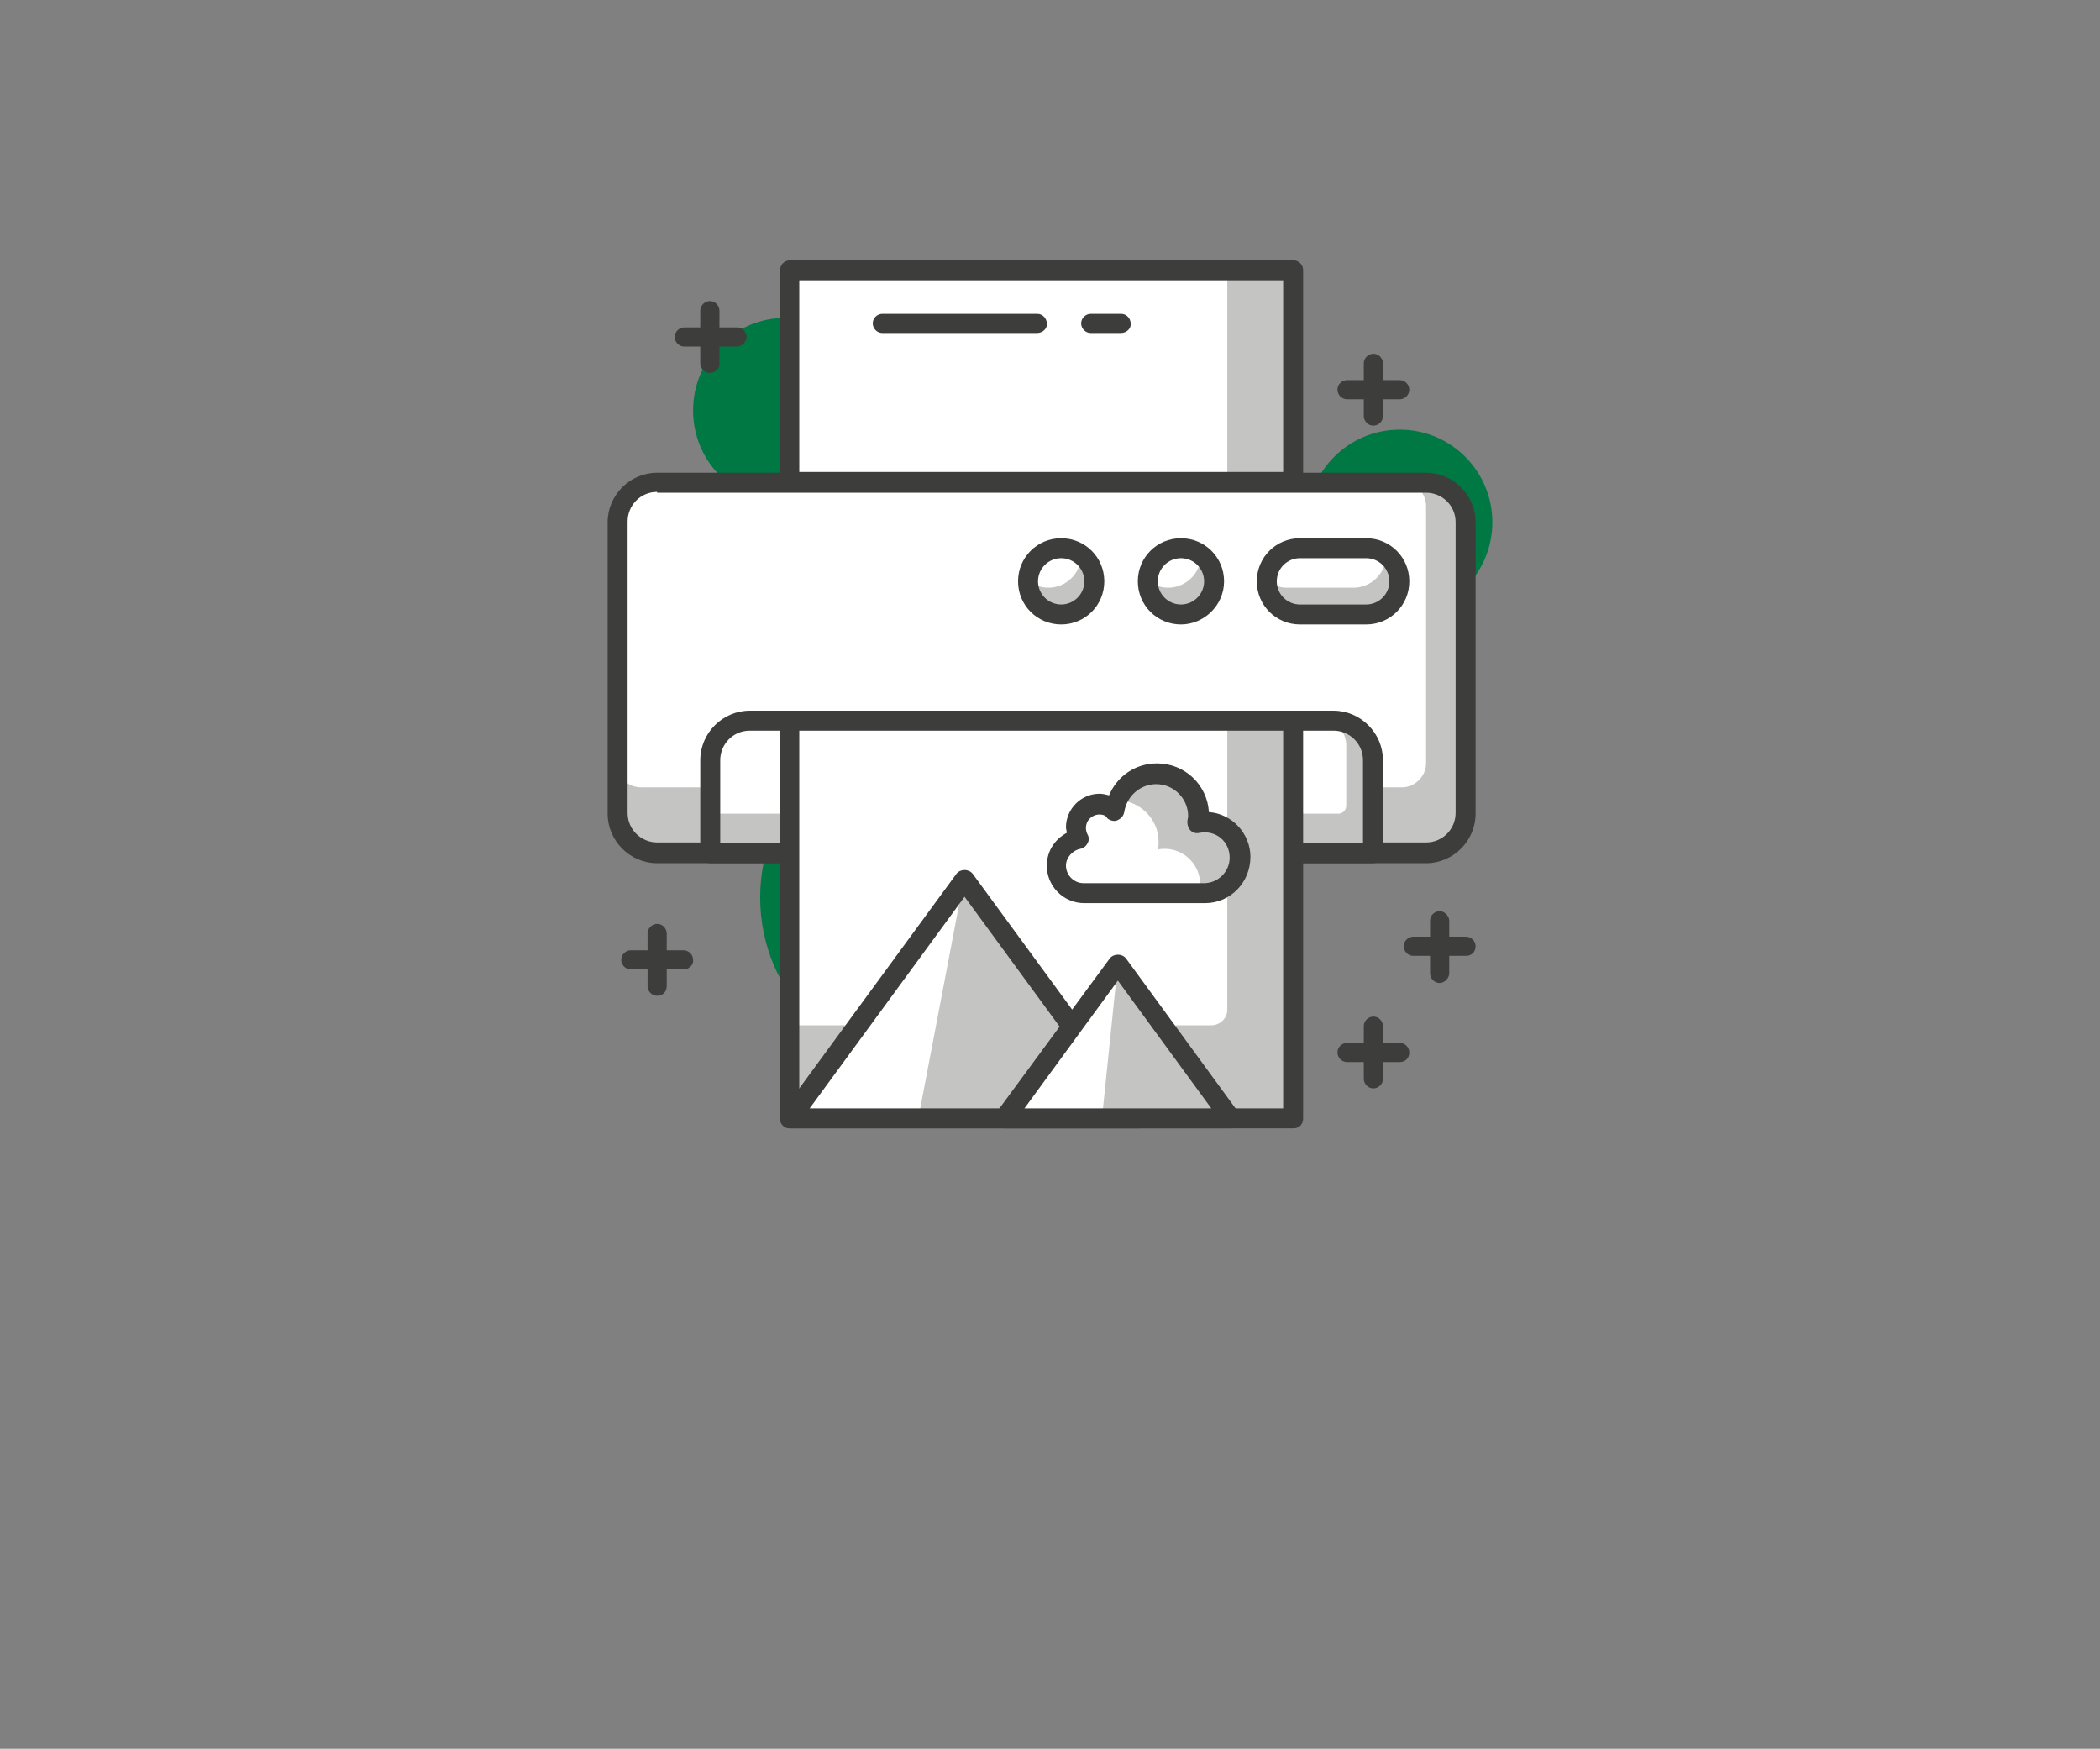 <?xml version="1.0" encoding="utf-8"?>
<!-- Generator: Adobe Illustrator 22.0.1, SVG Export Plug-In . SVG Version: 6.00 Build 0)  -->
<svg version="1.1" id="Vrstva_1" xmlns="http://www.w3.org/2000/svg" xmlns:xlink="http://www.w3.org/1999/xlink" x="0px" y="0px"
	 viewBox="0 0 263 219" style="enable-background:new 0 0 263 219;" xml:space="preserve">
<rect x="0" y="0" width="263" height="219" fill="#808080" stroke="none"/>
<style type="text/css">
	.st0{fill:url(#SVGID_1_);}
	.st1{fill:url(#SVGID_2_);}
	.st2{fill:url(#SVGID_3_);}
	.st3{fill:url(#SVGID_4_);}
	.st4{fill:url(#SVGID_5_);}
	.st5{fill:url(#SVGID_6_);}
	.st6{fill:url(#SVGID_7_);}
	.st7{fill:url(#SVGID_8_);}
	.st8{fill:#007844;}
	.st9{fill:#343434;}
	.st10{fill:#C4C4C3;}
	.st11{fill:#FFFFFF;}
	.st12{fill:#3D3D3B;}
	.st13{fill:#E1E1E1;}
	.st14{fill:#020203;}
</style>
<g>
	<g>
		<circle class="st8" cx="116.9" cy="112.4" r="21.7"/>
		<circle class="st8" cx="175.3" cy="65.4" r="11.6"/>
		<circle class="st8" cx="98.4" cy="51.4" r="11.6"/>
	</g>
	<g>
		<g>
			<path class="st10" d="M180.6,106.9H80.3c-1.7,0-3-1.3-3-3V63.4c0-1.7,1.3-3,3-3h100.3c1.7,0,3,1.3,3,3v40.5
				C183.6,105.5,182.2,106.9,180.6,106.9z"/>
		</g>
		<g>
			<path class="st11" d="M175.6,98.6H80.3c-1.7,0-3-1.3-3-3V63.4c0-1.7,1.3-3,3-3h95.3c1.7,0,3,1.3,3,3v32.2
				C178.6,97.2,177.2,98.6,175.6,98.6z"/>
		</g>
		<g>
			<path class="st12" d="M178.6,108.1H82.3c-3.4,0-6.2-2.8-6.2-6.2V65.4c0-3.4,2.8-6.2,6.2-6.2h96.3c3.4,0,6.2,2.8,6.2,6.2v36.5
				C184.8,105.3,182,108.1,178.6,108.1z M82.3,61.6c-2.1,0-3.7,1.7-3.7,3.7v36.5c0,2.1,1.7,3.7,3.7,3.7h96.3c2.1,0,3.7-1.7,3.7-3.7
				V65.4c0-2.1-1.7-3.7-3.7-3.7H82.3z"/>
		</g>
		<g>
			<path class="st10" d="M171.9,106.9h-83V93.3c0-1.7,1.3-3,3-3h77c1.7,0,3,1.3,3,3V106.9z"/>
		</g>
		<g>
			<path class="st11" d="M167.6,101.9H88.9v-8.6c0-1.7,1.3-3,3-3h73.7c1.7,0,3,1.3,3,3v7.6C168.6,101.4,168.2,101.9,167.6,101.9z"/>
		</g>
		<g>
			<path class="st12" d="M171.9,108.1h-83c-0.7,0-1.2-0.6-1.2-1.2V95.2c0-3.4,2.8-6.2,6.2-6.2H167c3.4,0,6.2,2.8,6.2,6.2v11.6
				C173.2,107.6,172.6,108.1,171.9,108.1z M90.2,105.6h80.5V95.2c0-2.1-1.7-3.7-3.7-3.7H93.9c-2.1,0-3.7,1.7-3.7,3.7V105.6z"/>
		</g>
		<g>
			<rect x="98.9" y="33.8" class="st10" width="63.1" height="26.6"/>
		</g>
		<g>
			<rect x="98.9" y="33.8" class="st11" width="54.8" height="26.6"/>
		</g>
		<g>
			<path class="st12" d="M162,61.6H98.9c-0.7,0-1.2-0.6-1.2-1.2V33.8c0-0.7,0.6-1.2,1.2-1.2H162c0.7,0,1.2,0.6,1.2,1.2v26.6
				C163.2,61.1,162.7,61.6,162,61.6z M100.1,59.1h60.6V35.1h-60.6V59.1z"/>
		</g>
		<g>
			<circle class="st11" cx="147.9" cy="72.8" r="4.2"/>
		</g>
		<g>
			<path class="st10" d="M150.4,69.5c0,2.3-1.9,4.1-4.1,4.1c-0.9,0-1.8-0.3-2.5-0.8c0,0,0,0,0,0c0,2.3,1.9,4.2,4.2,4.2
				c2.3,0,4.2-1.9,4.2-4.2C152,71.5,151.4,70.3,150.4,69.5z"/>
		</g>
		<g>
			<path class="st12" d="M147.9,78.2c-3,0-5.4-2.4-5.4-5.4c0-3,2.4-5.4,5.4-5.4c3,0,5.4,2.4,5.4,5.4
				C153.3,75.8,150.8,78.2,147.9,78.2z M147.9,69.9c-1.6,0-2.9,1.3-2.9,2.9c0,1.6,1.3,2.9,2.9,2.9c1.6,0,2.9-1.3,2.9-2.9
				C150.8,71.2,149.5,69.9,147.9,69.9z"/>
		</g>
		<g>
			<circle class="st11" cx="132.9" cy="72.8" r="4.2"/>
		</g>
		<g>
			<path class="st10" d="M135.4,69.5c0,2.3-1.9,4.1-4.1,4.1c-0.9,0-1.8-0.3-2.5-0.8c0,0,0,0,0,0c0,2.3,1.9,4.2,4.2,4.2
				c2.3,0,4.2-1.9,4.2-4.2C137.1,71.5,136.4,70.3,135.4,69.5z"/>
		</g>
		<g>
			<path class="st12" d="M132.9,78.2c-3,0-5.4-2.4-5.4-5.4c0-3,2.4-5.4,5.4-5.4c3,0,5.4,2.4,5.4,5.4
				C138.3,75.8,135.9,78.2,132.9,78.2z M132.9,69.9c-1.6,0-2.9,1.3-2.9,2.9c0,1.6,1.3,2.9,2.9,2.9c1.6,0,2.9-1.3,2.9-2.9
				C135.8,71.2,134.5,69.9,132.9,69.9z"/>
		</g>
		<g>
			<path class="st11" d="M171.1,77h-8.3c-2.3,0-4.2-1.9-4.2-4.2l0,0c0-2.3,1.9-4.2,4.2-4.2h8.3c2.3,0,4.2,1.9,4.2,4.2l0,0
				C175.3,75.1,173.4,77,171.1,77z"/>
		</g>
		<g>
			<path class="st10" d="M173.6,69.5c0,2.3-1.9,4.1-4.1,4.1h-8.3c-0.9,0-1.8-0.3-2.5-0.8c0,0,0,0,0,0c0,2.3,1.9,4.2,4.2,4.2h8.3
				c2.3,0,4.2-1.9,4.2-4.2C175.3,71.5,174.6,70.3,173.6,69.5z"/>
		</g>
		<g>
			<path class="st12" d="M171.1,78.2h-8.3c-3,0-5.4-2.4-5.4-5.4c0-3,2.4-5.4,5.4-5.4h8.3c3,0,5.4,2.4,5.4,5.4
				C176.5,75.8,174.1,78.2,171.1,78.2z M162.8,69.9c-1.6,0-2.9,1.3-2.9,2.9c0,1.6,1.3,2.9,2.9,2.9h8.3c1.6,0,2.9-1.3,2.9-2.9
				c0-1.6-1.3-2.9-2.9-2.9H162.8z"/>
		</g>
		<g>
			<rect x="98.9" y="90.3" class="st10" width="63.1" height="49.8"/>
		</g>
		<g>
			<path class="st11" d="M151.7,128.4H98.9V90.3h54.8v36.2C153.7,127.5,152.8,128.4,151.7,128.4z"/>
		</g>
		<g>
			<path class="st12" d="M162,141.3H98.9c-0.7,0-1.2-0.6-1.2-1.2V90.3c0-0.7,0.6-1.2,1.2-1.2H162c0.7,0,1.2,0.6,1.2,1.2v49.8
				C163.2,140.8,162.7,141.3,162,141.3z M100.1,138.8h60.6V91.5h-60.6V138.8z"/>
		</g>
		<g>
			<path class="st11" d="M135.8,111.8c-1.9,0-3.4-1.5-3.4-3.4c0-1.7,1.2-3.1,2.8-3.4c-0.2-0.4-0.4-0.9-0.4-1.4
				c0-1.6,1.3-2.9,2.9-2.9c0.8,0,1.4,0.3,2,0.8c0.3-2.6,2.5-4.6,5.2-4.6c2.9,0,5.2,2.3,5.2,5.2c0,0.3,0,0.7-0.1,1
				c0.3-0.1,0.6-0.1,0.9-0.1c2.4,0,4.4,2,4.4,4.4c0,2.4-2,4.4-4.4,4.4H135.8z"/>
		</g>
		<g>
			<path class="st10" d="M150.9,103c-0.3,0-0.6,0-0.9,0.1c0.1-0.3,0.1-0.6,0.1-1c0-2.9-2.3-5.2-5.2-5.2c-2.2,0-4.1,1.4-4.9,3.3
				c2.8,0.1,5.1,2.4,5.1,5.2c0,0.3,0,0.7-0.1,1c0.3-0.1,0.6-0.1,0.9-0.1c2.4,0,4.4,2,4.4,4.4c0,0.4-0.1,0.7-0.2,1.1h0.7
				c2.4,0,4.4-2,4.4-4.4C155.3,105,153.4,103,150.9,103z"/>
		</g>
		<g>
			<path class="st12" d="M150.9,113.1h-15.1c-2.6,0-4.7-2.1-4.7-4.7c0-1.8,1-3.3,2.5-4.1c0-0.2-0.1-0.5-0.1-0.7
				c0-2.3,1.9-4.2,4.2-4.2c0.4,0,0.8,0.1,1.2,0.2c1-2.4,3.3-4,6-4c3.5,0,6.3,2.7,6.5,6.1c2.9,0.2,5.2,2.7,5.2,5.6
				C156.6,110.5,154.1,113.1,150.9,113.1z M137.7,102c-0.9,0-1.7,0.7-1.7,1.7c0,0.3,0.1,0.6,0.2,0.8c0.2,0.3,0.2,0.8,0,1.1
				c-0.2,0.4-0.5,0.6-0.9,0.7c-1,0.2-1.8,1.1-1.8,2.1c0,1.2,1,2.2,2.2,2.2h15.1c1.7,0,3.2-1.4,3.2-3.2c0-2-1.7-3.5-3.8-3.1
				c-0.4,0.1-0.8,0-1.1-0.3c-0.3-0.3-0.4-0.7-0.4-1.1c0-0.2,0.1-0.5,0.1-0.7c0-2.2-1.8-4-4-4c-2,0-3.7,1.5-4,3.5
				c-0.1,0.5-0.4,0.8-0.8,1c-0.4,0.2-0.9,0.1-1.3-0.2C138.5,102.1,138.1,102,137.7,102z"/>
		</g>
		<g>
			<polygon class="st10" points="120.7,110.2 98.9,140.1 142.6,140.1 			"/>
		</g>
		<g>
			<polygon class="st11" points="120.7,110.2 98.9,140.1 115,140.1 			"/>
		</g>
		<g>
			<path class="st12" d="M142.6,141.3H98.9c-0.5,0-0.9-0.3-1.1-0.7c-0.2-0.4-0.2-0.9,0.1-1.3l21.9-29.9c0.5-0.6,1.5-0.6,2,0
				l21.9,29.9c0.3,0.4,0.3,0.9,0.1,1.3C143.5,141,143.1,141.3,142.6,141.3z M101.4,138.8h38.8l-19.4-26.5L101.4,138.8z"/>
		</g>
		<g>
			<polygon class="st10" points="140,120.7 125.8,140.1 154.1,140.1 			"/>
		</g>
		<g>
			<polygon class="st11" points="140,120.7 125.8,140.1 138,140.1 			"/>
		</g>
		<g>
			<path class="st12" d="M154.1,141.3h-28.3c-0.5,0-0.9-0.3-1.1-0.7c-0.2-0.4-0.2-0.9,0.1-1.3L139,120c0.5-0.6,1.5-0.6,2,0
				l14.1,19.3c0.3,0.4,0.3,0.9,0.1,1.3C155,141,154.6,141.3,154.1,141.3z M128.3,138.8h23.4l-11.7-16L128.3,138.8z"/>
		</g>
		<g>
			<path class="st12" d="M92.3,43.4h-6.6c-0.7,0-1.2-0.6-1.2-1.2c0-0.7,0.6-1.2,1.2-1.2h6.6c0.7,0,1.2,0.6,1.2,1.2
				C93.5,42.8,92.9,43.4,92.3,43.4z"/>
		</g>
		<g>
			<path class="st12" d="M88.9,46.7c-0.7,0-1.2-0.6-1.2-1.2v-6.6c0-0.7,0.6-1.2,1.2-1.2c0.7,0,1.2,0.6,1.2,1.2v6.6
				C90.2,46.1,89.6,46.7,88.9,46.7z"/>
		</g>
		<g>
			<path class="st12" d="M175.3,50h-6.6c-0.7,0-1.2-0.6-1.2-1.2c0-0.7,0.6-1.2,1.2-1.2h6.6c0.7,0,1.2,0.6,1.2,1.2
				C176.5,49.4,176,50,175.3,50z"/>
		</g>
		<g>
			<path class="st12" d="M172,53.3c-0.7,0-1.2-0.6-1.2-1.2v-6.6c0-0.7,0.6-1.2,1.2-1.2c0.7,0,1.2,0.6,1.2,1.2v6.6
				C173.2,52.8,172.6,53.3,172,53.3z"/>
		</g>
		<g>
			<path class="st12" d="M183.6,119.7h-6.6c-0.7,0-1.2-0.6-1.2-1.2c0-0.7,0.6-1.2,1.2-1.2h6.6c0.7,0,1.2,0.6,1.2,1.2
				C184.8,119.2,184.3,119.7,183.6,119.7z"/>
		</g>
		<g>
			<path class="st12" d="M180.3,123.1c-0.7,0-1.2-0.6-1.2-1.2v-6.6c0-0.7,0.6-1.2,1.2-1.2s1.2,0.6,1.2,1.2v6.6
				C181.5,122.5,180.9,123.1,180.3,123.1z"/>
		</g>
		<g>
			<path class="st12" d="M175.3,133h-6.6c-0.7,0-1.2-0.6-1.2-1.2c0-0.7,0.6-1.2,1.2-1.2h6.6c0.7,0,1.2,0.6,1.2,1.2
				C176.5,132.5,176,133,175.3,133z"/>
		</g>
		<g>
			<path class="st12" d="M172,136.3c-0.7,0-1.2-0.6-1.2-1.2v-6.6c0-0.7,0.6-1.2,1.2-1.2c0.7,0,1.2,0.6,1.2,1.2v6.6
				C173.2,135.8,172.6,136.3,172,136.3z"/>
		</g>
		<g>
			<path class="st12" d="M85.6,121.4H79c-0.7,0-1.2-0.6-1.2-1.2c0-0.7,0.6-1.2,1.2-1.2h6.6c0.7,0,1.2,0.6,1.2,1.2
				C86.9,120.8,86.3,121.4,85.6,121.4z"/>
		</g>
		<g>
			<path class="st12" d="M82.3,124.7c-0.7,0-1.2-0.6-1.2-1.2v-6.6c0-0.7,0.6-1.2,1.2-1.2c0.7,0,1.2,0.6,1.2,1.2v6.6
				C83.5,124.2,83,124.7,82.3,124.7z"/>
		</g>
		<g>
			<path class="st12" d="M129.9,41.7h-19.4c-0.7,0-1.2-0.6-1.2-1.2c0-0.7,0.6-1.2,1.2-1.2h19.4c0.7,0,1.2,0.6,1.2,1.2
				C131.2,41.1,130.6,41.7,129.9,41.7z"/>
		</g>
		<g>
			<path class="st12" d="M140.4,41.7h-3.8c-0.7,0-1.2-0.6-1.2-1.2c0-0.7,0.6-1.2,1.2-1.2h3.8c0.7,0,1.2,0.6,1.2,1.2
				C141.7,41.1,141.1,41.7,140.4,41.7z"/>
		</g>
	</g>
</g>
</svg>
